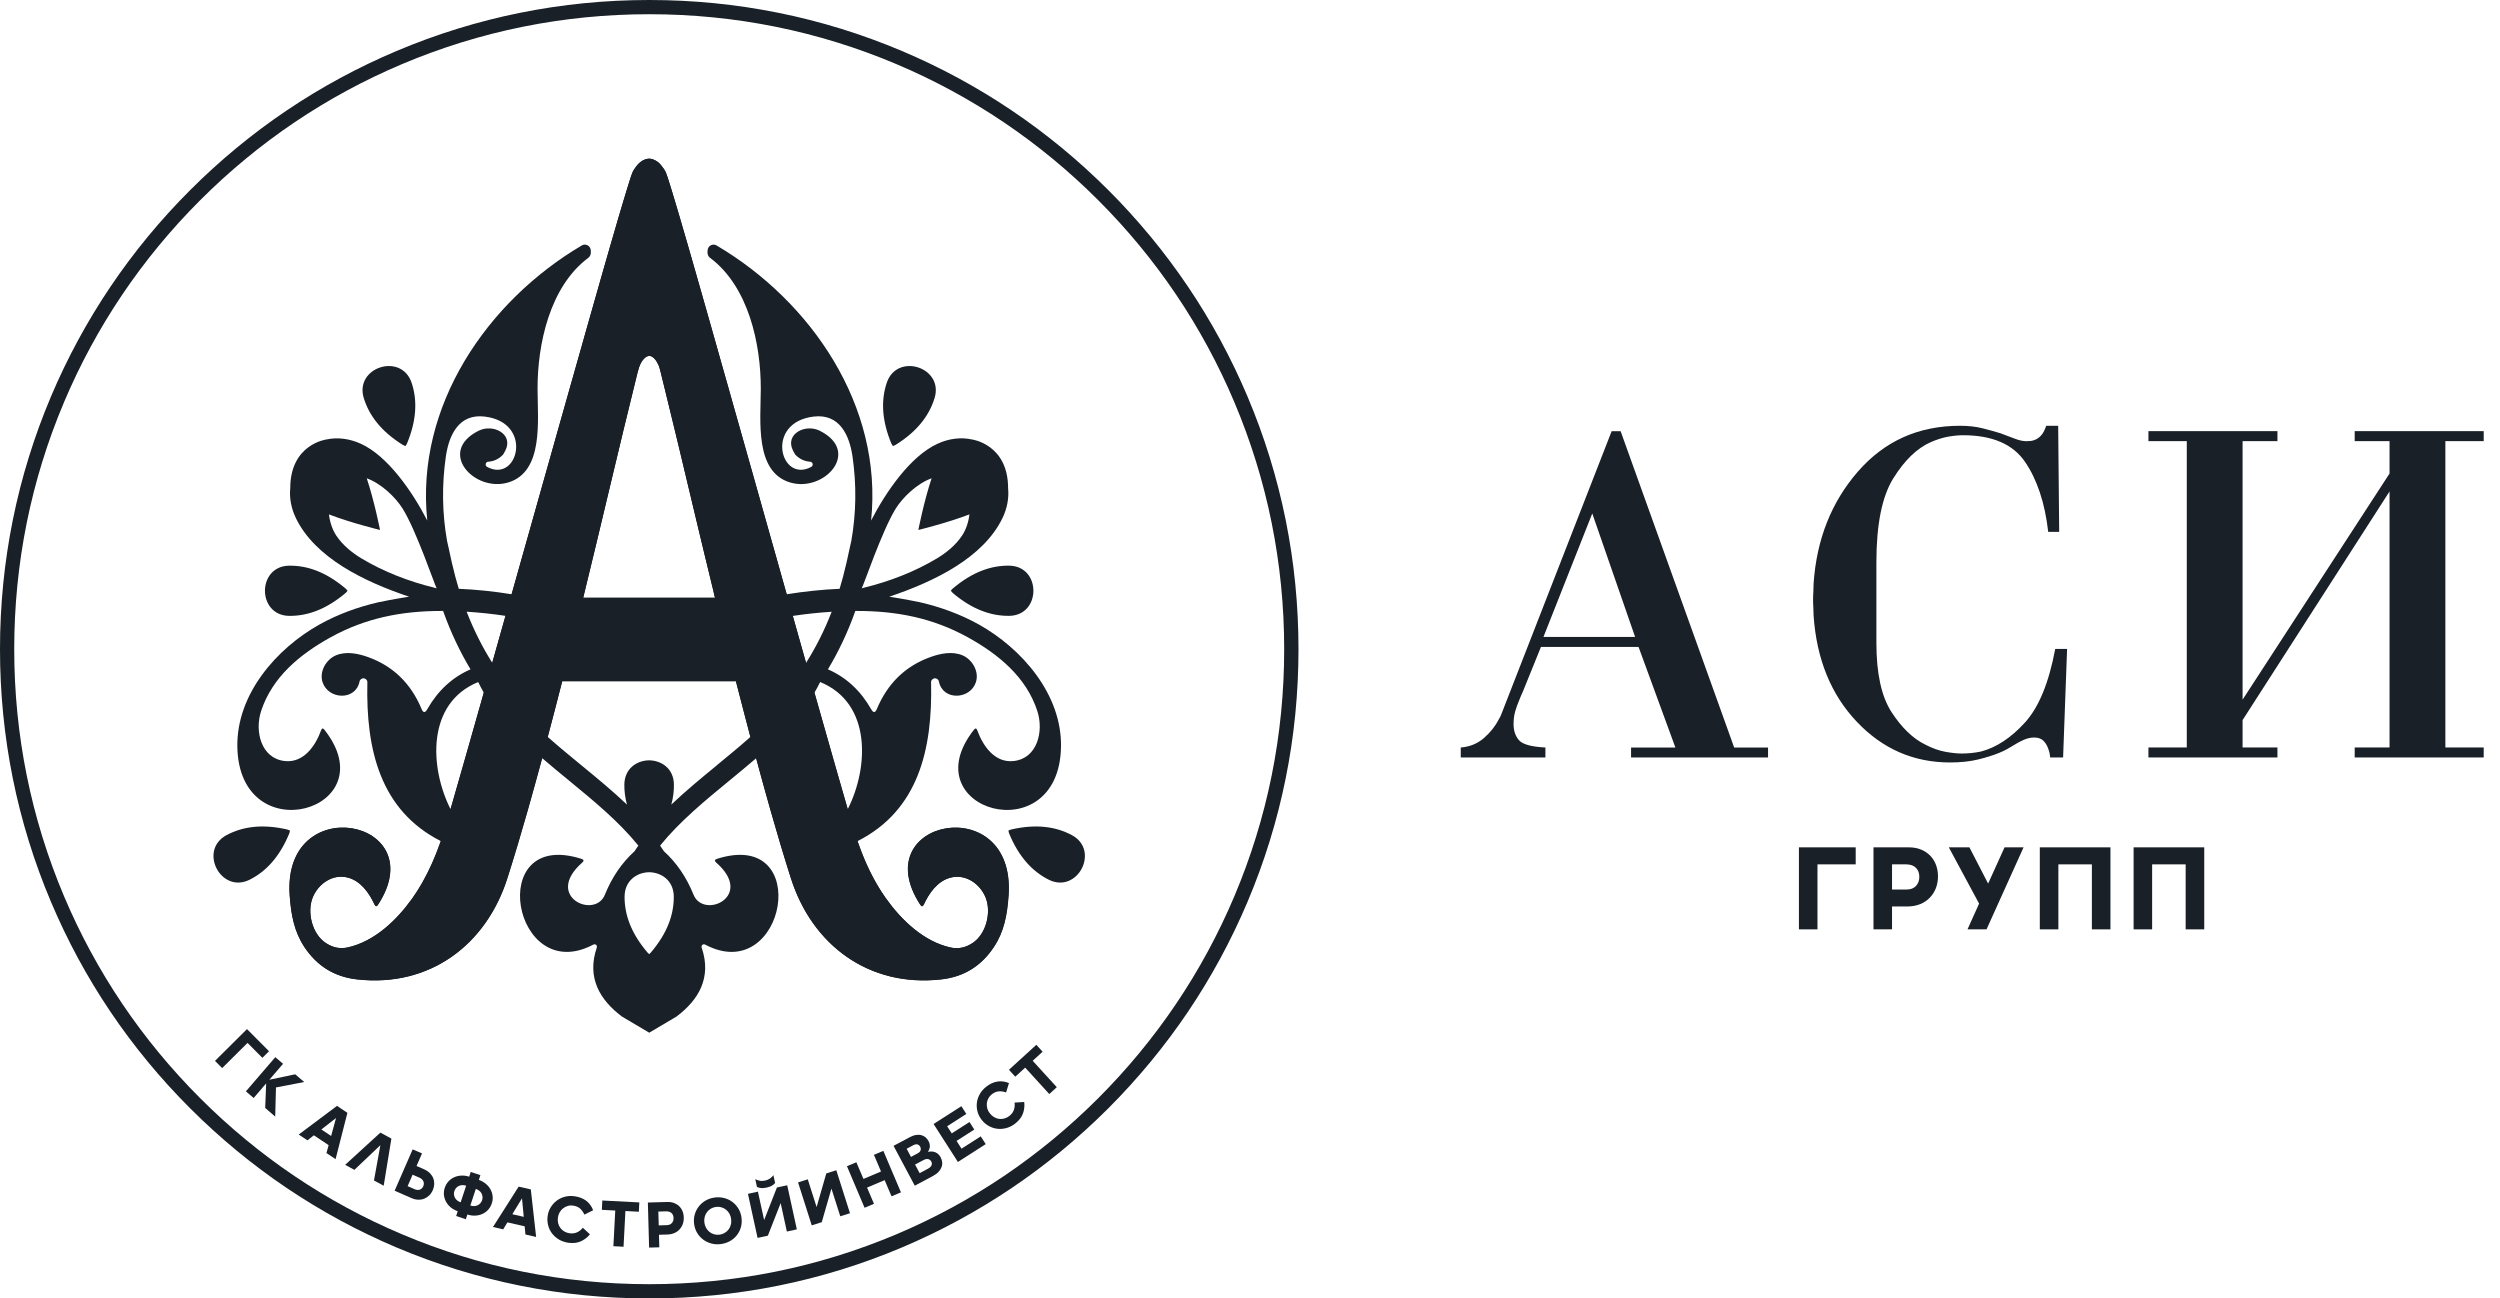 <?xml version="1.0" encoding="UTF-8"?> <svg xmlns="http://www.w3.org/2000/svg" width="129" height="67" viewBox="0 0 129 67" fill="none"><path d="M93.782 44.601V47.955H92.824V43.723H95.754V44.601H93.782Z" fill="#192028"></path><path d="M97.629 46.774V47.955H96.672V43.723H98.493C98.732 43.723 98.947 43.763 99.133 43.84C99.32 43.917 99.478 44.026 99.608 44.162C99.737 44.298 99.836 44.458 99.901 44.638C99.967 44.819 100 45.014 100 45.218C100 45.436 99.965 45.638 99.893 45.826C99.819 46.014 99.716 46.178 99.578 46.321C99.439 46.465 99.273 46.575 99.076 46.655C98.878 46.734 98.655 46.774 98.409 46.774H97.629ZM97.629 44.601V45.899H98.382C98.59 45.899 98.749 45.838 98.865 45.716C98.978 45.593 99.037 45.436 99.037 45.244C99.037 45.051 98.978 44.894 98.861 44.777C98.744 44.659 98.575 44.601 98.352 44.601H97.629Z" fill="#192028"></path><path d="M102.505 47.955H101.523L102.121 46.626L100.559 43.723H101.622L102.587 45.593L103.435 43.723H104.416L102.505 47.955Z" fill="#192028"></path><path d="M107.941 47.955V44.601H106.212V47.955H105.254V43.723H108.899V47.955H107.941Z" fill="#192028"></path><path d="M112.78 47.955V44.601H111.05V47.955H110.094V43.723H113.739V47.955H112.78Z" fill="#192028"></path><path d="M84.551 33.381H79.513L78.588 35.667C78.553 35.735 78.52 35.812 78.485 35.897C78.45 35.984 78.417 36.068 78.382 36.153C78.314 36.308 78.248 36.486 78.189 36.693C78.128 36.899 78.1 37.122 78.1 37.362C78.1 37.704 78.194 37.984 78.382 38.197C78.57 38.411 79.025 38.535 79.743 38.571V39.085H75.375V38.571C75.838 38.535 76.237 38.373 76.57 38.083C76.903 37.791 77.156 37.474 77.328 37.132C77.363 37.08 77.391 37.028 77.417 36.977C77.443 36.925 77.464 36.873 77.481 36.822L83.161 22.25H83.624L89.483 38.571H91.231V39.085H84.163V38.571H86.45L84.548 33.378L84.551 33.381ZM82.161 26.494L79.642 32.867H84.372L82.161 26.494Z" fill="#192028"></path><path d="M106.662 33.481L106.456 39.084H105.786C105.786 39.033 105.778 38.965 105.761 38.878C105.744 38.793 105.719 38.706 105.684 38.622C105.632 38.467 105.55 38.336 105.44 38.223C105.327 38.112 105.17 38.056 104.962 38.056C104.791 38.056 104.616 38.094 104.436 38.171C104.255 38.248 104.073 38.347 103.885 38.467C103.798 38.519 103.698 38.58 103.577 38.648C103.458 38.716 103.312 38.786 103.142 38.854C102.85 38.974 102.493 39.084 102.076 39.188C101.656 39.291 101.172 39.343 100.622 39.343C98.738 39.343 97.132 38.641 95.803 37.234C94.475 35.831 93.735 34.005 93.581 31.761C93.581 31.624 93.576 31.486 93.569 31.35C93.559 31.213 93.555 31.075 93.555 30.939C93.555 30.803 93.559 30.664 93.569 30.528C93.578 30.392 93.581 30.254 93.581 30.117C93.735 27.838 94.496 25.911 95.867 24.334C97.238 22.759 98.994 21.97 101.137 21.97C101.564 21.97 101.951 22.012 102.294 22.099C102.637 22.186 102.944 22.27 103.219 22.355C103.493 22.458 103.743 22.552 103.966 22.636C104.188 22.723 104.386 22.765 104.557 22.765C104.626 22.765 104.703 22.761 104.79 22.754C104.873 22.744 104.971 22.716 105.071 22.665C105.172 22.613 105.267 22.535 105.353 22.432C105.436 22.329 105.515 22.176 105.585 21.97H106.202L106.254 27.444H105.688C105.517 25.953 105.118 24.749 104.493 23.834C103.867 22.918 102.802 22.458 101.294 22.458C101.054 22.458 100.793 22.484 100.51 22.535C100.229 22.587 99.932 22.681 99.622 22.817C98.921 23.125 98.277 23.747 97.695 24.681C97.113 25.615 96.822 27.059 96.822 29.012V33.176C96.822 34.753 97.083 35.944 97.606 36.749C98.13 37.554 98.708 38.11 99.341 38.42C99.699 38.608 100.048 38.732 100.381 38.793C100.714 38.854 101.003 38.882 101.242 38.882C101.398 38.882 101.554 38.873 101.719 38.857C101.88 38.84 102.048 38.814 102.219 38.779C103.008 38.572 103.761 38.077 104.482 37.289C105.202 36.5 105.723 35.232 106.049 33.486H106.667L106.662 33.481Z" fill="#192028"></path><path d="M123.3 24.434V22.763H121.502V22.248H128.159V22.763H126.181V38.57H128.159V39.084H121.502V38.57H123.3V25.359L115.717 37.157V38.57H117.516V39.084H110.859V38.57H112.838V22.763H110.859V22.248H117.516V22.763H115.717V36.103L123.3 24.434Z" fill="#192028"></path><path d="M52.294 39.27C51.326 39.373 50.719 38.49 50.429 37.687C50.387 37.57 50.328 37.561 50.254 37.657C46.992 41.802 54.652 44.01 54.748 38.536C54.797 35.84 52.74 33.469 50.502 32.22C49.555 31.693 48.527 31.321 47.473 31.077C47.335 31.045 46.611 30.902 45.886 30.789C48.2 30.014 50.739 28.784 51.728 26.732C51.97 26.233 52.069 25.695 52.018 25.191C52.018 22.918 50.155 22.677 50.155 22.677C49.589 22.55 48.957 22.628 48.375 22.898C46.986 23.535 45.725 25.354 44.948 26.861C45.569 20.949 41.849 15.54 36.978 12.667C36.946 12.648 36.911 12.634 36.874 12.627C36.706 12.598 36.548 12.708 36.518 12.876C36.483 13.074 36.525 13.216 36.642 13.306C38.636 14.799 39.264 17.773 39.257 20.078C39.25 21.715 38.935 24.342 40.766 24.894C42.521 25.425 44.46 23.314 42.303 22.228C41.539 21.846 40.499 22.405 40.913 23.236C40.973 23.353 41.024 23.447 41.044 23.468C41.263 23.689 41.518 23.808 41.808 23.825C41.854 23.829 41.895 23.855 41.918 23.896C41.957 23.962 41.932 24.05 41.865 24.089C40.265 24.963 39.443 21.794 41.99 21.495C43.291 21.34 43.823 22.405 43.991 23.56C44.202 25.037 44.179 26.483 43.929 27.905C43.922 27.905 43.761 28.682 43.676 29.055C43.669 29.078 43.664 29.101 43.657 29.124C43.558 29.561 43.446 29.98 43.324 30.382C42.436 30.419 41.525 30.516 40.596 30.663C40.527 30.421 40.46 30.18 40.391 29.941C40.288 29.57 40.182 29.198 40.078 28.827C39.972 28.452 39.867 28.08 39.761 27.705C39.655 27.33 39.549 26.953 39.443 26.578C39.338 26.203 39.232 25.826 39.126 25.451C39.02 25.076 38.914 24.701 38.809 24.326C38.703 23.953 38.599 23.581 38.493 23.21C38.39 22.842 38.286 22.474 38.181 22.106C38.077 21.743 37.976 21.38 37.872 21.018C37.771 20.662 37.67 20.305 37.571 19.949C37.472 19.602 37.373 19.252 37.274 18.904C37.178 18.567 37.084 18.228 36.987 17.888C36.895 17.559 36.801 17.232 36.709 16.903C36.619 16.588 36.529 16.273 36.44 15.956C36.354 15.655 36.267 15.351 36.182 15.05C36.099 14.762 36.019 14.475 35.936 14.187C35.858 13.916 35.779 13.644 35.703 13.375C35.63 13.122 35.559 12.869 35.485 12.616C35.418 12.381 35.349 12.147 35.28 11.915C35.218 11.701 35.156 11.487 35.094 11.273C35.039 11.082 34.981 10.889 34.924 10.698C34.873 10.53 34.823 10.36 34.772 10.192C34.728 10.047 34.685 9.904 34.641 9.759C34.604 9.64 34.567 9.522 34.531 9.405C34.501 9.313 34.473 9.223 34.443 9.131C34.397 8.991 34.351 8.853 34.266 8.731C34.165 8.586 34.068 8.446 33.921 8.342C33.803 8.26 33.645 8.186 33.498 8.186C33.35 8.186 33.192 8.257 33.074 8.342C32.927 8.446 32.831 8.586 32.73 8.731C32.644 8.853 32.598 8.993 32.552 9.131C32.523 9.221 32.492 9.313 32.465 9.405C32.428 9.522 32.391 9.642 32.355 9.759C32.311 9.904 32.267 10.047 32.224 10.192C32.173 10.36 32.122 10.53 32.072 10.698C32.014 10.889 31.959 11.082 31.901 11.273C31.839 11.487 31.777 11.701 31.715 11.915C31.646 12.149 31.579 12.384 31.51 12.616C31.437 12.869 31.363 13.122 31.292 13.375C31.214 13.646 31.135 13.918 31.059 14.187C30.977 14.475 30.896 14.762 30.814 15.05C30.726 15.351 30.641 15.655 30.556 15.956C30.466 16.271 30.377 16.586 30.287 16.903C30.192 17.232 30.1 17.559 30.009 17.888C29.912 18.226 29.817 18.564 29.721 18.904C29.622 19.252 29.523 19.602 29.424 19.949C29.323 20.305 29.222 20.662 29.123 21.018C29.019 21.382 28.918 21.745 28.815 22.106C28.711 22.474 28.608 22.842 28.502 23.21C28.396 23.583 28.293 23.956 28.187 24.326C28.081 24.701 27.975 25.076 27.869 25.451C27.764 25.826 27.658 26.203 27.552 26.578C27.446 26.953 27.34 27.33 27.235 27.705C27.129 28.08 27.023 28.452 26.917 28.827C26.814 29.198 26.708 29.57 26.604 29.941C26.535 30.182 26.468 30.424 26.399 30.663C25.47 30.513 24.559 30.419 23.672 30.382C23.55 29.982 23.439 29.561 23.338 29.124C23.331 29.101 23.326 29.078 23.32 29.055C23.235 28.682 23.074 27.903 23.067 27.905C22.816 26.483 22.795 25.037 23.005 23.56C23.172 22.405 23.704 21.34 25.006 21.495C27.552 21.794 26.733 24.963 25.13 24.089C25.063 24.05 25.038 23.965 25.077 23.896C25.1 23.855 25.141 23.829 25.187 23.825C25.477 23.808 25.733 23.689 25.951 23.468C25.969 23.445 26.022 23.353 26.082 23.236C26.498 22.405 25.459 21.846 24.693 22.228C22.535 23.314 24.477 25.423 26.229 24.894C28.058 24.34 27.743 21.713 27.738 20.078C27.731 17.773 28.359 14.799 30.353 13.306C30.471 13.216 30.512 13.074 30.478 12.876C30.448 12.71 30.289 12.598 30.121 12.627C30.084 12.634 30.05 12.646 30.018 12.667C25.146 15.54 21.424 20.949 22.048 26.861C21.27 25.354 20.01 23.532 18.62 22.898C18.036 22.631 17.404 22.552 16.84 22.677C16.84 22.677 14.977 22.918 14.977 25.191C14.927 25.695 15.025 26.233 15.267 26.732C16.256 28.784 18.795 30.014 21.109 30.789C20.385 30.902 19.66 31.045 19.522 31.077C18.469 31.321 17.438 31.693 16.493 32.22C14.253 33.469 12.199 35.838 12.247 38.536C12.344 44.008 20.003 41.802 16.741 37.657C16.668 37.561 16.608 37.57 16.567 37.687C16.277 38.49 15.667 39.373 14.701 39.27C13.466 39.139 13.133 37.729 13.473 36.691C14.046 34.941 15.467 33.768 17.043 32.894C18.869 31.882 20.737 31.525 22.788 31.525C22.814 31.525 22.839 31.525 22.864 31.525C23.262 32.648 23.747 33.651 24.279 34.538C23.338 34.948 22.593 35.636 22.041 36.606C21.933 36.792 21.838 36.788 21.756 36.588C21.203 35.263 20.281 34.366 18.989 33.904C18.476 33.719 17.855 33.595 17.332 33.816C16.824 34.032 16.463 34.66 16.645 35.205C16.944 36.103 18.338 36.164 18.549 35.182C18.563 35.07 18.664 34.989 18.777 35.003C18.89 35.017 18.97 35.118 18.956 35.231C18.878 38.649 19.603 41.811 22.752 43.403C22.39 44.45 21.924 45.462 21.279 46.363C20.481 47.481 19.327 48.592 17.94 48.893C17.537 48.981 17.171 48.893 16.824 48.668C16.104 48.203 15.838 47.069 16.136 46.32C16.422 45.606 17.169 45.082 17.949 45.285C18.62 45.459 19.053 46.078 19.331 46.674C19.384 46.787 19.442 46.791 19.508 46.688C22.388 42.269 14.563 40.751 14.954 46.212C15.025 47.201 15.184 48.072 15.713 48.87C16.362 49.846 17.252 50.407 18.43 50.54C22.16 50.961 25.088 48.772 26.186 45.314C26.556 44.148 26.905 42.978 27.239 41.802C27.492 40.91 27.738 40.017 27.98 39.123C28.43 39.511 28.891 39.891 29.348 40.266C30.625 41.315 31.924 42.38 32.939 43.633C32.872 43.73 32.805 43.826 32.741 43.925C32.092 44.514 31.579 45.259 31.211 46.17C30.694 47.449 28.051 46.257 30.043 44.509C30.144 44.422 30.13 44.358 30.001 44.316C24.997 42.724 26.466 50.947 30.62 48.739C30.65 48.723 30.687 48.719 30.721 48.732C30.786 48.755 30.818 48.829 30.795 48.893C30.261 50.455 30.961 51.603 32.092 52.454L33.5 53.287L34.908 52.454C36.039 51.603 36.739 50.455 36.205 48.893C36.182 48.829 36.216 48.755 36.279 48.732C36.311 48.721 36.347 48.723 36.38 48.739C40.534 50.947 42.004 42.724 36.998 44.316C36.87 44.358 36.858 44.422 36.957 44.509C38.949 46.257 36.306 47.449 35.788 46.17C35.421 45.259 34.908 44.514 34.259 43.925C34.195 43.826 34.128 43.727 34.061 43.633C35.075 42.382 36.375 41.315 37.652 40.266C38.109 39.891 38.569 39.511 39.02 39.123C39.262 40.017 39.508 40.91 39.761 41.802C40.094 42.978 40.444 44.151 40.814 45.314C41.911 48.769 44.84 50.959 48.57 50.54C49.748 50.407 50.638 49.846 51.287 48.87C51.818 48.072 51.977 47.198 52.046 46.212C52.437 40.753 44.612 42.269 47.492 46.688C47.556 46.791 47.616 46.787 47.669 46.674C47.947 46.078 48.377 45.459 49.051 45.285C49.831 45.082 50.578 45.606 50.864 46.32C51.163 47.069 50.898 48.203 50.176 48.668C49.828 48.891 49.465 48.981 49.06 48.893C47.673 48.592 46.519 47.481 45.721 46.363C45.079 45.464 44.609 44.45 44.248 43.403C47.397 41.811 48.122 38.651 48.044 35.231C48.03 35.118 48.11 35.017 48.223 35.003C48.336 34.989 48.437 35.07 48.451 35.182C48.662 36.164 50.056 36.103 50.355 35.205C50.537 34.66 50.176 34.032 49.667 33.816C49.145 33.593 48.524 33.717 48.011 33.904C46.721 34.366 45.799 35.261 45.244 36.588C45.161 36.786 45.067 36.792 44.959 36.606C44.407 35.636 43.662 34.948 42.721 34.538C43.252 33.651 43.738 32.65 44.136 31.525C44.161 31.525 44.186 31.525 44.212 31.525C46.263 31.525 48.129 31.882 49.957 32.894C51.533 33.768 52.957 34.941 53.527 36.691C53.865 37.729 53.534 39.139 52.299 39.27H52.294ZM22.395 30.32C21.102 30.005 19.791 29.499 18.651 28.814C18.156 28.517 17.677 28.123 17.355 27.64C17.151 27.332 17.02 26.941 16.974 26.543C18.149 26.994 19.61 27.346 19.61 27.346C19.61 27.346 19.322 25.874 18.924 24.68C19.683 24.952 20.412 25.667 20.771 26.237C21.48 27.364 22.453 30.249 22.531 30.359C22.487 30.345 22.441 30.331 22.395 30.32ZM23.251 41.758C22.163 39.612 22.004 36.28 24.674 35.194C24.764 35.38 24.863 35.564 24.966 35.744C24.279 38.177 23.678 40.279 23.248 41.761L23.251 41.758ZM25.404 34.198H25.397C24.911 33.421 24.46 32.547 24.079 31.564C24.759 31.608 25.429 31.679 26.084 31.778C25.852 32.604 25.622 33.414 25.401 34.198H25.404ZM32.895 19.233C32.939 19.061 32.989 18.884 33.074 18.725C33.153 18.583 33.268 18.426 33.429 18.375C33.696 18.293 33.914 18.672 33.995 18.872C34.05 19.01 34.075 19.155 34.114 19.298C34.178 19.537 34.234 19.779 34.291 20.02C34.408 20.501 34.528 20.982 34.643 21.465C34.758 21.948 34.876 22.428 34.993 22.909C35.108 23.39 35.223 23.873 35.338 24.354C35.453 24.834 35.568 25.317 35.683 25.8C35.798 26.283 35.913 26.764 36.028 27.247C36.143 27.73 36.258 28.211 36.375 28.692C36.492 29.172 36.608 29.655 36.725 30.136C36.752 30.253 36.782 30.373 36.812 30.49C36.819 30.523 36.886 30.844 36.9 30.844H30.094C31.041 26.978 31.936 23.098 32.895 19.236V19.233ZM34.767 46.267C34.772 47.196 34.434 48.157 33.571 49.165C33.551 49.188 33.525 49.211 33.498 49.232C33.47 49.209 33.445 49.188 33.424 49.165C32.562 48.16 32.224 47.196 32.228 46.267C32.233 45.439 32.861 45.018 33.498 45.006C34.135 45.018 34.763 45.439 34.767 46.267ZM37.003 39.479C36.2 40.137 35.391 40.804 34.639 41.517C34.735 41.167 34.779 40.825 34.774 40.484C34.765 39.656 34.133 39.24 33.495 39.233C32.858 39.24 32.226 39.658 32.216 40.484C32.212 40.822 32.256 41.167 32.352 41.517C31.6 40.804 30.791 40.137 29.988 39.479C29.394 38.991 28.812 38.513 28.265 38.026C28.518 37.069 28.769 36.112 29.012 35.153H37.974C38.218 36.112 38.468 37.069 38.721 38.026C38.174 38.513 37.592 38.991 36.998 39.479H37.003ZM43.745 41.758C43.315 40.277 42.717 38.175 42.026 35.741C42.13 35.562 42.229 35.38 42.319 35.192C44.989 36.28 44.83 39.61 43.742 41.756L43.745 41.758ZM41.599 34.2H41.592C41.371 33.416 41.141 32.606 40.909 31.781C41.564 31.682 42.233 31.61 42.914 31.567C42.535 32.549 42.084 33.423 41.596 34.2H41.599ZM44.465 30.359C44.545 30.249 45.518 27.367 46.224 26.237C46.583 25.665 47.312 24.952 48.071 24.68C47.673 25.874 47.386 27.346 47.386 27.346C47.386 27.346 48.846 26.992 50.022 26.543C49.976 26.941 49.847 27.332 49.64 27.64C49.318 28.123 48.84 28.517 48.345 28.814C47.204 29.499 45.893 30.005 44.6 30.32C44.554 30.331 44.508 30.345 44.465 30.359Z" fill="#192028"></path><path d="M14.817 42.801C13.527 42.504 12.514 42.654 11.696 43.089C10.219 43.87 11.392 46.141 12.885 45.391C13.713 44.975 14.419 44.234 14.925 43.01C14.943 42.967 14.953 42.914 14.962 42.858C14.911 42.833 14.863 42.813 14.817 42.801Z" fill="#192028"></path><path d="M14.924 31.779C15.851 31.788 16.817 31.456 17.829 30.601C17.864 30.571 17.898 30.53 17.933 30.484C17.898 30.438 17.866 30.396 17.829 30.366C16.817 29.511 15.854 29.177 14.924 29.189C13.254 29.207 13.254 31.76 14.924 31.779Z" fill="#192028"></path><path d="M20.78 22.953C20.82 22.978 20.87 22.997 20.923 23.015C20.955 22.969 20.985 22.923 21.003 22.882C21.509 21.658 21.533 20.637 21.241 19.756C20.714 18.171 18.28 18.948 18.772 20.545C19.046 21.433 19.656 22.252 20.778 22.953H20.78Z" fill="#192028"></path><path d="M52.18 42.801C53.471 42.504 54.483 42.654 55.301 43.089C56.778 43.87 55.605 46.141 54.112 45.391C53.284 44.975 52.578 44.234 52.072 43.01C52.054 42.967 52.044 42.914 52.035 42.858C52.086 42.833 52.134 42.813 52.18 42.801Z" fill="#192028"></path><path d="M52.071 31.778C51.144 31.787 50.178 31.456 49.166 30.601C49.132 30.57 49.097 30.529 49.062 30.483C49.097 30.437 49.129 30.396 49.166 30.366C50.178 29.51 51.142 29.177 52.071 29.188C53.741 29.206 53.741 31.76 52.071 31.778Z" fill="#192028"></path><path d="M46.215 22.953C46.176 22.978 46.126 22.997 46.073 23.015C46.041 22.969 46.011 22.923 45.992 22.882C45.486 21.658 45.463 20.637 45.755 19.756C46.282 18.171 48.715 18.948 48.223 20.545C47.95 21.433 47.34 22.252 46.218 22.953H46.215Z" fill="#192028"></path><path d="M47.488 46.688C47.553 46.791 47.612 46.787 47.665 46.674C47.944 46.078 48.374 45.459 49.048 45.285C49.828 45.082 50.575 45.606 50.86 46.32C51.159 47.069 50.895 48.203 50.172 48.668C49.825 48.891 49.462 48.981 49.057 48.893C47.67 48.592 46.515 47.481 45.717 46.363C45.195 45.632 44.79 44.827 44.464 43.99L44.461 43.978C44.388 43.787 44.314 43.594 44.247 43.401L43.744 41.758C43.435 40.7 43.042 39.323 42.591 37.736V37.733C42.412 37.101 42.223 36.436 42.026 35.741V35.739L41.591 34.198H41.589C41.368 33.414 41.138 32.604 40.905 31.778L40.59 30.663C40.521 30.421 40.455 30.18 40.386 29.941C40.282 29.57 40.176 29.198 40.073 28.827C39.967 28.452 39.861 28.08 39.755 27.705C39.65 27.33 39.544 26.953 39.438 26.578C39.332 26.203 39.226 25.826 39.12 25.451C39.015 25.076 38.909 24.701 38.803 24.326C38.697 23.953 38.594 23.581 38.488 23.21C38.384 22.842 38.281 22.474 38.177 22.106C38.074 21.743 37.973 21.38 37.869 21.018C37.768 20.662 37.667 20.305 37.568 19.949C37.469 19.602 37.37 19.252 37.271 18.904C37.175 18.567 37.08 18.228 36.984 17.888C36.892 17.559 36.797 17.232 36.705 16.903C36.616 16.588 36.526 16.273 36.436 15.956C36.351 15.655 36.264 15.351 36.178 15.05C36.096 14.762 36.015 14.475 35.932 14.187C35.854 13.916 35.776 13.644 35.7 13.375C35.627 13.122 35.555 12.869 35.482 12.616C35.415 12.381 35.346 12.147 35.277 11.915C35.215 11.701 35.153 11.487 35.091 11.273C35.035 11.082 34.978 10.889 34.92 10.698C34.87 10.53 34.819 10.36 34.769 10.192C34.725 10.047 34.681 9.904 34.638 9.759C34.601 9.64 34.564 9.522 34.527 9.405C34.497 9.313 34.47 9.223 34.44 9.131C34.394 8.991 34.348 8.853 34.263 8.731C34.161 8.586 34.065 8.446 33.918 8.342C33.8 8.26 33.642 8.186 33.494 8.186C33.347 8.186 33.188 8.257 33.071 8.342C32.924 8.446 32.827 8.586 32.726 8.731C32.641 8.853 32.595 8.993 32.549 9.131C32.519 9.221 32.489 9.313 32.462 9.405C32.425 9.522 32.388 9.642 32.351 9.759C32.307 9.904 32.264 10.047 32.22 10.192C32.169 10.36 32.119 10.53 32.068 10.698C32.011 10.889 31.956 11.082 31.898 11.273C31.836 11.487 31.774 11.701 31.712 11.915C31.643 12.149 31.576 12.384 31.507 12.616C31.433 12.869 31.36 13.122 31.289 13.375C31.21 13.646 31.132 13.918 31.056 14.187C30.974 14.475 30.893 14.762 30.81 15.05C30.723 15.351 30.638 15.655 30.553 15.956C30.463 16.271 30.373 16.586 30.283 16.903C30.189 17.232 30.097 17.559 30.005 17.888L28.818 22.083C28.818 22.083 28.814 22.097 28.811 22.106C28.708 22.474 28.604 22.842 28.501 23.21C28.395 23.583 28.291 23.956 28.186 24.326C28.08 24.701 27.974 25.076 27.868 25.451C27.762 25.826 27.657 26.203 27.551 26.578C27.445 26.953 27.339 27.33 27.233 27.705C27.128 28.08 27.022 28.452 26.916 28.827C26.812 29.198 26.707 29.57 26.603 29.941C26.534 30.182 26.468 30.424 26.399 30.663H26.389L26.074 31.778H26.083C25.851 32.604 25.621 33.414 25.4 34.198H25.393L25.389 34.191L24.954 35.725C24.954 35.725 24.959 35.734 24.961 35.739C24.342 37.922 23.799 39.836 23.383 41.276V41.28C23.335 41.443 23.289 41.604 23.245 41.754L23.241 41.745L22.737 43.394L22.741 43.396C22.727 43.435 22.711 43.477 22.698 43.516L22.691 43.539L22.684 43.553C22.442 44.231 22.152 44.894 21.798 45.517L21.791 45.533C21.63 45.814 21.458 46.092 21.269 46.356C20.471 47.474 19.317 48.585 17.929 48.886C17.527 48.974 17.161 48.886 16.814 48.661C16.094 48.197 15.827 47.063 16.126 46.313C16.411 45.6 17.159 45.075 17.939 45.278C18.61 45.452 19.043 46.071 19.321 46.667C19.374 46.78 19.434 46.784 19.498 46.681C22.378 42.262 14.553 40.744 14.944 46.205C15.015 47.194 15.174 48.065 15.703 48.864C16.352 49.839 17.242 50.4 18.419 50.533C22.15 50.954 25.078 48.765 26.175 45.307C26.546 44.141 26.895 42.971 27.229 41.795C27.482 40.903 27.728 40.01 27.97 39.116L28.262 38.018C28.515 37.062 28.765 36.105 29.009 35.146H37.971C38.214 36.105 38.465 37.062 38.718 38.018L39.01 39.116C39.252 40.01 39.498 40.903 39.751 41.795C40.084 42.971 40.434 44.144 40.804 45.307C41.901 48.762 44.829 50.952 48.56 50.533C49.738 50.4 50.628 49.839 51.276 48.864C51.808 48.065 51.967 47.191 52.036 46.205C52.427 40.746 44.602 42.262 47.481 46.681L47.488 46.688ZM30.092 30.844C31.04 26.978 31.935 23.098 32.894 19.236C32.938 19.063 32.988 18.886 33.073 18.727C33.152 18.585 33.267 18.428 33.428 18.378C33.694 18.295 33.913 18.674 33.993 18.875C34.049 19.013 34.074 19.158 34.113 19.3C34.177 19.539 34.233 19.781 34.29 20.022C34.408 20.503 34.527 20.984 34.642 21.467C34.76 21.948 34.874 22.431 34.992 22.911C35.107 23.392 35.222 23.875 35.337 24.356C35.452 24.839 35.567 25.32 35.682 25.803C35.797 26.286 35.912 26.766 36.027 27.249C36.142 27.73 36.257 28.213 36.374 28.694C36.489 29.175 36.606 29.657 36.724 30.138C36.754 30.256 36.781 30.375 36.811 30.492C36.818 30.525 36.885 30.847 36.898 30.847H30.092V30.844Z" fill="#192028"></path><path d="M33.499 67C28.977 67 24.588 66.114 20.459 64.369C16.471 62.68 12.887 60.265 9.81 57.188C6.732 54.11 4.317 50.529 2.631 46.538C0.886 42.41 0 38.021 0 33.499C0 28.977 0.886 24.588 2.631 20.459C4.32 16.471 6.735 12.887 9.812 9.81C12.89 6.732 16.471 4.317 20.462 2.631C24.59 0.886 28.979 0 33.501 0C38.023 0 42.412 0.886 46.54 2.631C50.529 4.32 54.112 6.735 57.19 9.81C60.267 12.887 62.683 16.469 64.371 20.459C66.117 24.588 67.002 28.977 67.002 33.499C67.002 38.021 66.117 42.41 64.371 46.538C62.683 50.526 60.267 54.11 57.19 57.188C54.112 60.265 50.531 62.68 46.54 64.369C42.412 66.114 38.023 67 33.501 67H33.499ZM33.499 0.734C29.076 0.734 24.784 1.601 20.745 3.308C16.844 4.957 13.338 7.321 10.33 10.33C7.321 13.338 4.957 16.844 3.307 20.745C1.599 24.784 0.734 29.073 0.734 33.499C0.734 37.924 1.601 42.214 3.307 46.253C4.957 50.154 7.321 53.659 10.33 56.668C13.338 59.676 16.844 62.041 20.745 63.69C24.784 65.399 29.073 66.264 33.499 66.264C37.924 66.264 42.214 65.397 46.253 63.69C50.154 62.041 53.659 59.676 56.668 56.668C59.676 53.659 62.041 50.154 63.69 46.253C65.399 42.214 66.264 37.924 66.264 33.499C66.264 29.073 65.397 24.784 63.69 20.745C62.041 16.844 59.676 13.338 56.668 10.33C53.659 7.321 50.154 4.957 46.253 3.308C42.214 1.599 37.924 0.734 33.499 0.734Z" fill="#192028"></path><path d="M12.773 53.814L11.464 55.113L11.094 54.741L12.745 53.101L13.882 54.244L13.539 54.584L12.775 53.816L12.773 53.814Z" fill="#192028"></path><path d="M15.231 55.433L15.698 55.833L14.24 56.112L14.201 57.616L13.684 57.17L13.734 55.905L13.088 56.657L12.688 56.314L14.206 54.55L14.606 54.892L13.899 55.714L15.236 55.433H15.231Z" fill="#192028"></path><path d="M16.957 59.09L16.196 58.581L15.863 58.842L15.414 58.542L17.39 57.063L17.926 57.422L17.316 59.812L16.845 59.497L16.957 59.09ZM17.339 57.691L16.582 58.28L17.086 58.616L17.339 57.691Z" fill="#192028"></path><path d="M19.297 60.911L19.628 59.09L18.287 60.364L17.809 60.106L19.628 58.443L20.196 58.752L19.798 61.183L19.299 60.914L19.297 60.911Z" fill="#192028"></path><path d="M21.89 60.34C22.01 60.393 22.109 60.46 22.187 60.54C22.265 60.621 22.321 60.708 22.358 60.803C22.394 60.897 22.41 60.998 22.406 61.104C22.401 61.21 22.376 61.313 22.332 61.415C22.286 61.518 22.226 61.608 22.151 61.681C22.075 61.755 21.989 61.812 21.893 61.852C21.796 61.891 21.69 61.907 21.58 61.904C21.47 61.902 21.352 61.875 21.235 61.822L20.363 61.442L21.293 59.308L21.776 59.517L21.493 60.166L21.895 60.34H21.89ZM21.371 61.355C21.483 61.403 21.58 61.415 21.661 61.385C21.743 61.357 21.801 61.297 21.84 61.21C21.879 61.123 21.879 61.037 21.847 60.957C21.812 60.876 21.743 60.812 21.64 60.766L21.29 60.614L21.033 61.205L21.369 61.352L21.371 61.355Z" fill="#192028"></path><path d="M24.037 62.912L23.538 62.746L23.618 62.5C23.483 62.452 23.363 62.385 23.259 62.303C23.158 62.218 23.076 62.121 23.018 62.013C22.96 61.905 22.921 61.79 22.907 61.666C22.894 61.541 22.907 61.417 22.949 61.293C22.99 61.166 23.055 61.056 23.14 60.962C23.225 60.867 23.326 60.796 23.439 60.745C23.552 60.695 23.676 60.665 23.807 60.66C23.938 60.653 24.074 60.672 24.209 60.718L24.29 60.472L24.789 60.637L24.709 60.883C24.846 60.932 24.964 60.998 25.067 61.084C25.171 61.169 25.249 61.265 25.309 61.373C25.369 61.481 25.405 61.596 25.419 61.721C25.433 61.845 25.419 61.969 25.378 62.093C25.336 62.22 25.272 62.33 25.187 62.425C25.102 62.519 25.001 62.59 24.888 62.641C24.775 62.691 24.651 62.721 24.52 62.726C24.389 62.733 24.253 62.712 24.117 62.668L24.037 62.914V62.912ZM23.77 62.038L24.053 61.183C23.984 61.159 23.917 61.15 23.853 61.153C23.788 61.155 23.731 61.169 23.676 61.194C23.623 61.219 23.575 61.254 23.535 61.3C23.496 61.346 23.466 61.399 23.446 61.458C23.425 61.518 23.418 61.578 23.425 61.638C23.43 61.698 23.448 61.753 23.476 61.806C23.503 61.859 23.542 61.905 23.593 61.944C23.643 61.983 23.701 62.015 23.77 62.038ZM24.269 62.204C24.338 62.227 24.405 62.236 24.469 62.234C24.534 62.231 24.591 62.218 24.646 62.192C24.699 62.167 24.748 62.132 24.787 62.086C24.826 62.041 24.856 61.988 24.877 61.928C24.897 61.868 24.904 61.808 24.897 61.748C24.892 61.689 24.874 61.633 24.846 61.58C24.819 61.527 24.78 61.481 24.729 61.442C24.679 61.401 24.619 61.371 24.552 61.348L24.269 62.204Z" fill="#192028"></path><path d="M27.073 63.279L26.183 63.074L25.964 63.435L25.438 63.313L26.762 61.23L27.39 61.374L27.664 63.826L27.112 63.7L27.073 63.279ZM26.935 61.834L26.436 62.653L27.025 62.789L26.935 61.834Z" fill="#192028"></path><path d="M29.576 62.208C29.477 62.194 29.383 62.199 29.296 62.227C29.208 62.252 29.128 62.294 29.056 62.349C28.985 62.404 28.928 62.473 28.88 62.553C28.833 62.634 28.801 62.726 28.788 62.822C28.774 62.924 28.778 63.02 28.799 63.112C28.822 63.204 28.859 63.287 28.914 63.361C28.967 63.434 29.036 63.494 29.116 63.542C29.197 63.591 29.289 63.623 29.39 63.637C29.53 63.657 29.659 63.639 29.777 63.588C29.892 63.535 29.991 63.457 30.073 63.351L30.441 63.692C30.303 63.858 30.142 63.979 29.96 64.058C29.777 64.136 29.567 64.159 29.333 64.127C29.155 64.101 28.994 64.048 28.852 63.966C28.709 63.883 28.59 63.779 28.493 63.655C28.396 63.531 28.327 63.391 28.286 63.234C28.245 63.078 28.235 62.917 28.258 62.749C28.282 62.581 28.334 62.429 28.419 62.294C28.502 62.158 28.606 62.043 28.73 61.951C28.854 61.859 28.994 61.792 29.153 61.751C29.312 61.709 29.48 61.702 29.655 61.728C29.882 61.76 30.078 61.836 30.241 61.953C30.402 62.073 30.524 62.236 30.607 62.448L30.154 62.675C30.103 62.553 30.029 62.452 29.938 62.367C29.845 62.284 29.726 62.231 29.576 62.211V62.208Z" fill="#192028"></path><path d="M31.651 64.306L31.747 62.464L31.055 62.427L31.08 61.946L32.989 62.045L32.964 62.526L32.271 62.489L32.175 64.332L31.648 64.304L31.651 64.306Z" fill="#192028"></path><path d="M34.002 63.713L34.021 64.362L33.494 64.375L33.43 62.05L34.432 62.022C34.564 62.018 34.681 62.036 34.787 62.077C34.892 62.119 34.98 62.174 35.054 62.248C35.127 62.321 35.182 62.406 35.221 62.505C35.261 62.604 35.281 62.71 35.284 62.823C35.286 62.942 35.27 63.055 35.233 63.158C35.196 63.262 35.141 63.354 35.067 63.434C34.994 63.515 34.904 63.579 34.796 63.626C34.688 63.671 34.566 63.699 34.43 63.701L34.002 63.713ZM33.97 62.517L33.991 63.23L34.405 63.218C34.518 63.216 34.605 63.179 34.667 63.11C34.729 63.041 34.759 62.954 34.754 62.848C34.752 62.742 34.718 62.657 34.651 62.595C34.584 62.533 34.49 62.503 34.368 62.505L33.97 62.517Z" fill="#192028"></path><path d="M37.18 64.196C37.012 64.217 36.849 64.205 36.693 64.162C36.536 64.118 36.396 64.049 36.274 63.955C36.15 63.86 36.046 63.743 35.966 63.605C35.885 63.467 35.833 63.311 35.814 63.14C35.793 62.97 35.807 62.807 35.853 62.651C35.899 62.496 35.973 62.358 36.072 62.236C36.17 62.115 36.29 62.016 36.431 61.937C36.571 61.859 36.727 61.811 36.895 61.79C37.068 61.77 37.233 61.781 37.39 61.825C37.546 61.868 37.686 61.937 37.808 62.032C37.93 62.126 38.031 62.243 38.112 62.381C38.192 62.519 38.243 62.676 38.264 62.846C38.284 63.019 38.271 63.182 38.227 63.336C38.183 63.49 38.109 63.628 38.013 63.748C37.916 63.87 37.797 63.968 37.654 64.047C37.511 64.125 37.353 64.175 37.18 64.196ZM37.123 63.711C37.219 63.699 37.307 63.669 37.387 63.623C37.468 63.575 37.535 63.518 37.59 63.446C37.645 63.375 37.684 63.292 37.709 63.2C37.735 63.108 37.739 63.012 37.728 62.91C37.716 62.809 37.686 62.717 37.643 62.634C37.597 62.552 37.539 62.483 37.47 62.425C37.399 62.367 37.321 62.326 37.231 62.298C37.141 62.271 37.049 62.264 36.953 62.276C36.854 62.287 36.764 62.317 36.686 62.363C36.608 62.409 36.541 62.469 36.483 62.54C36.428 62.611 36.389 62.694 36.364 62.786C36.339 62.878 36.334 62.975 36.345 63.076C36.357 63.177 36.387 63.269 36.431 63.354C36.477 63.437 36.534 63.508 36.605 63.564C36.677 63.621 36.755 63.663 36.842 63.688C36.93 63.713 37.024 63.72 37.123 63.709V63.711Z" fill="#192028"></path><path d="M40.602 63.548L40.282 62.08L39.622 63.761L39.091 63.876L38.594 61.602L39.109 61.489L39.429 62.956L40.089 61.275L40.62 61.16L41.117 63.435L40.602 63.548ZM39.555 61.28C39.426 61.307 39.318 61.314 39.233 61.298C39.146 61.282 39.088 61.264 39.058 61.243L38.971 60.845C39.031 60.877 39.104 60.905 39.19 60.923C39.275 60.944 39.371 60.941 39.477 60.919C39.583 60.895 39.67 60.856 39.742 60.803C39.81 60.751 39.866 60.695 39.907 60.64L39.995 61.038C39.976 61.07 39.93 61.112 39.859 61.162C39.785 61.213 39.686 61.252 39.557 61.28H39.555Z" fill="#192028"></path><path d="M43.358 62.76L42.902 61.33L42.403 63.064L41.886 63.229L41.18 61.012L41.681 60.853L42.137 62.284L42.636 60.55L43.153 60.384L43.859 62.602L43.358 62.76Z" fill="#192028"></path><path d="M45.647 60.895L44.74 61.279L45.097 62.116L44.612 62.321L43.703 60.177L44.188 59.973L44.554 60.833L45.46 60.449L45.095 59.589L45.58 59.384L46.489 61.525L46.003 61.73L45.647 60.893V60.895Z" fill="#192028"></path><path d="M46.105 59.127L46.952 58.676C47.067 58.616 47.173 58.577 47.274 58.563C47.373 58.55 47.465 58.552 47.545 58.575C47.626 58.598 47.697 58.635 47.759 58.688C47.821 58.74 47.872 58.805 47.913 58.881C47.962 58.973 47.985 59.065 47.98 59.159C47.975 59.253 47.941 59.345 47.879 59.435C48.031 59.405 48.162 59.414 48.272 59.462C48.385 59.511 48.472 59.596 48.537 59.716C48.58 59.801 48.608 59.886 48.617 59.973C48.626 60.061 48.613 60.148 48.58 60.231C48.548 60.316 48.495 60.397 48.422 60.475C48.348 60.553 48.249 60.624 48.127 60.688L47.203 61.181L46.108 59.127H46.105ZM46.784 59.279L47.007 59.697L47.354 59.511C47.435 59.47 47.483 59.417 47.502 59.355C47.52 59.292 47.513 59.233 47.481 59.17C47.449 59.111 47.403 59.072 47.343 59.053C47.283 59.035 47.212 59.049 47.131 59.09L46.784 59.276V59.279ZM47.216 60.09L47.453 60.534L47.888 60.302C47.978 60.254 48.038 60.196 48.065 60.132C48.093 60.065 48.09 60.001 48.056 59.936C48.019 59.87 47.966 59.826 47.895 59.81C47.824 59.794 47.741 59.81 47.651 59.861L47.219 60.09H47.216Z" fill="#192028"></path><path d="M48.174 57.997L49.607 57.079L49.862 57.479L48.873 58.114L49.11 58.482L50.026 57.896L50.274 58.284L49.359 58.871L49.614 59.271L50.608 58.636L50.863 59.036L49.428 59.957L48.172 57.997H48.174Z" fill="#192028"></path><path d="M51.18 56.463C51.102 56.525 51.042 56.596 50.999 56.677C50.955 56.757 50.93 56.843 50.92 56.932C50.911 57.022 50.92 57.112 50.946 57.201C50.971 57.291 51.017 57.376 51.079 57.454C51.141 57.535 51.215 57.599 51.298 57.645C51.38 57.694 51.465 57.724 51.555 57.735C51.645 57.746 51.735 57.74 51.827 57.714C51.919 57.689 52.004 57.645 52.084 57.583C52.197 57.496 52.273 57.39 52.317 57.27C52.358 57.151 52.37 57.024 52.351 56.893L52.85 56.863C52.876 57.077 52.85 57.277 52.781 57.466C52.71 57.652 52.581 57.82 52.395 57.967C52.254 58.078 52.105 58.156 51.946 58.202C51.788 58.248 51.631 58.262 51.475 58.246C51.318 58.23 51.169 58.181 51.029 58.105C50.886 58.027 50.764 57.923 50.658 57.79C50.553 57.657 50.481 57.514 50.44 57.36C50.398 57.206 50.389 57.052 50.407 56.9C50.426 56.746 50.476 56.599 50.557 56.456C50.638 56.313 50.748 56.187 50.886 56.077C51.068 55.934 51.256 55.844 51.454 55.81C51.652 55.775 51.854 55.801 52.063 55.886L51.914 56.371C51.79 56.325 51.666 56.304 51.541 56.313C51.417 56.323 51.295 56.373 51.178 56.465L51.18 56.463Z" fill="#192028"></path><path d="M54.144 56.454L52.9 55.09L52.387 55.557L52.062 55.2L53.475 53.912L53.799 54.269L53.286 54.736L54.531 56.099L54.142 56.454H54.144Z" fill="#192028"></path></svg> 
